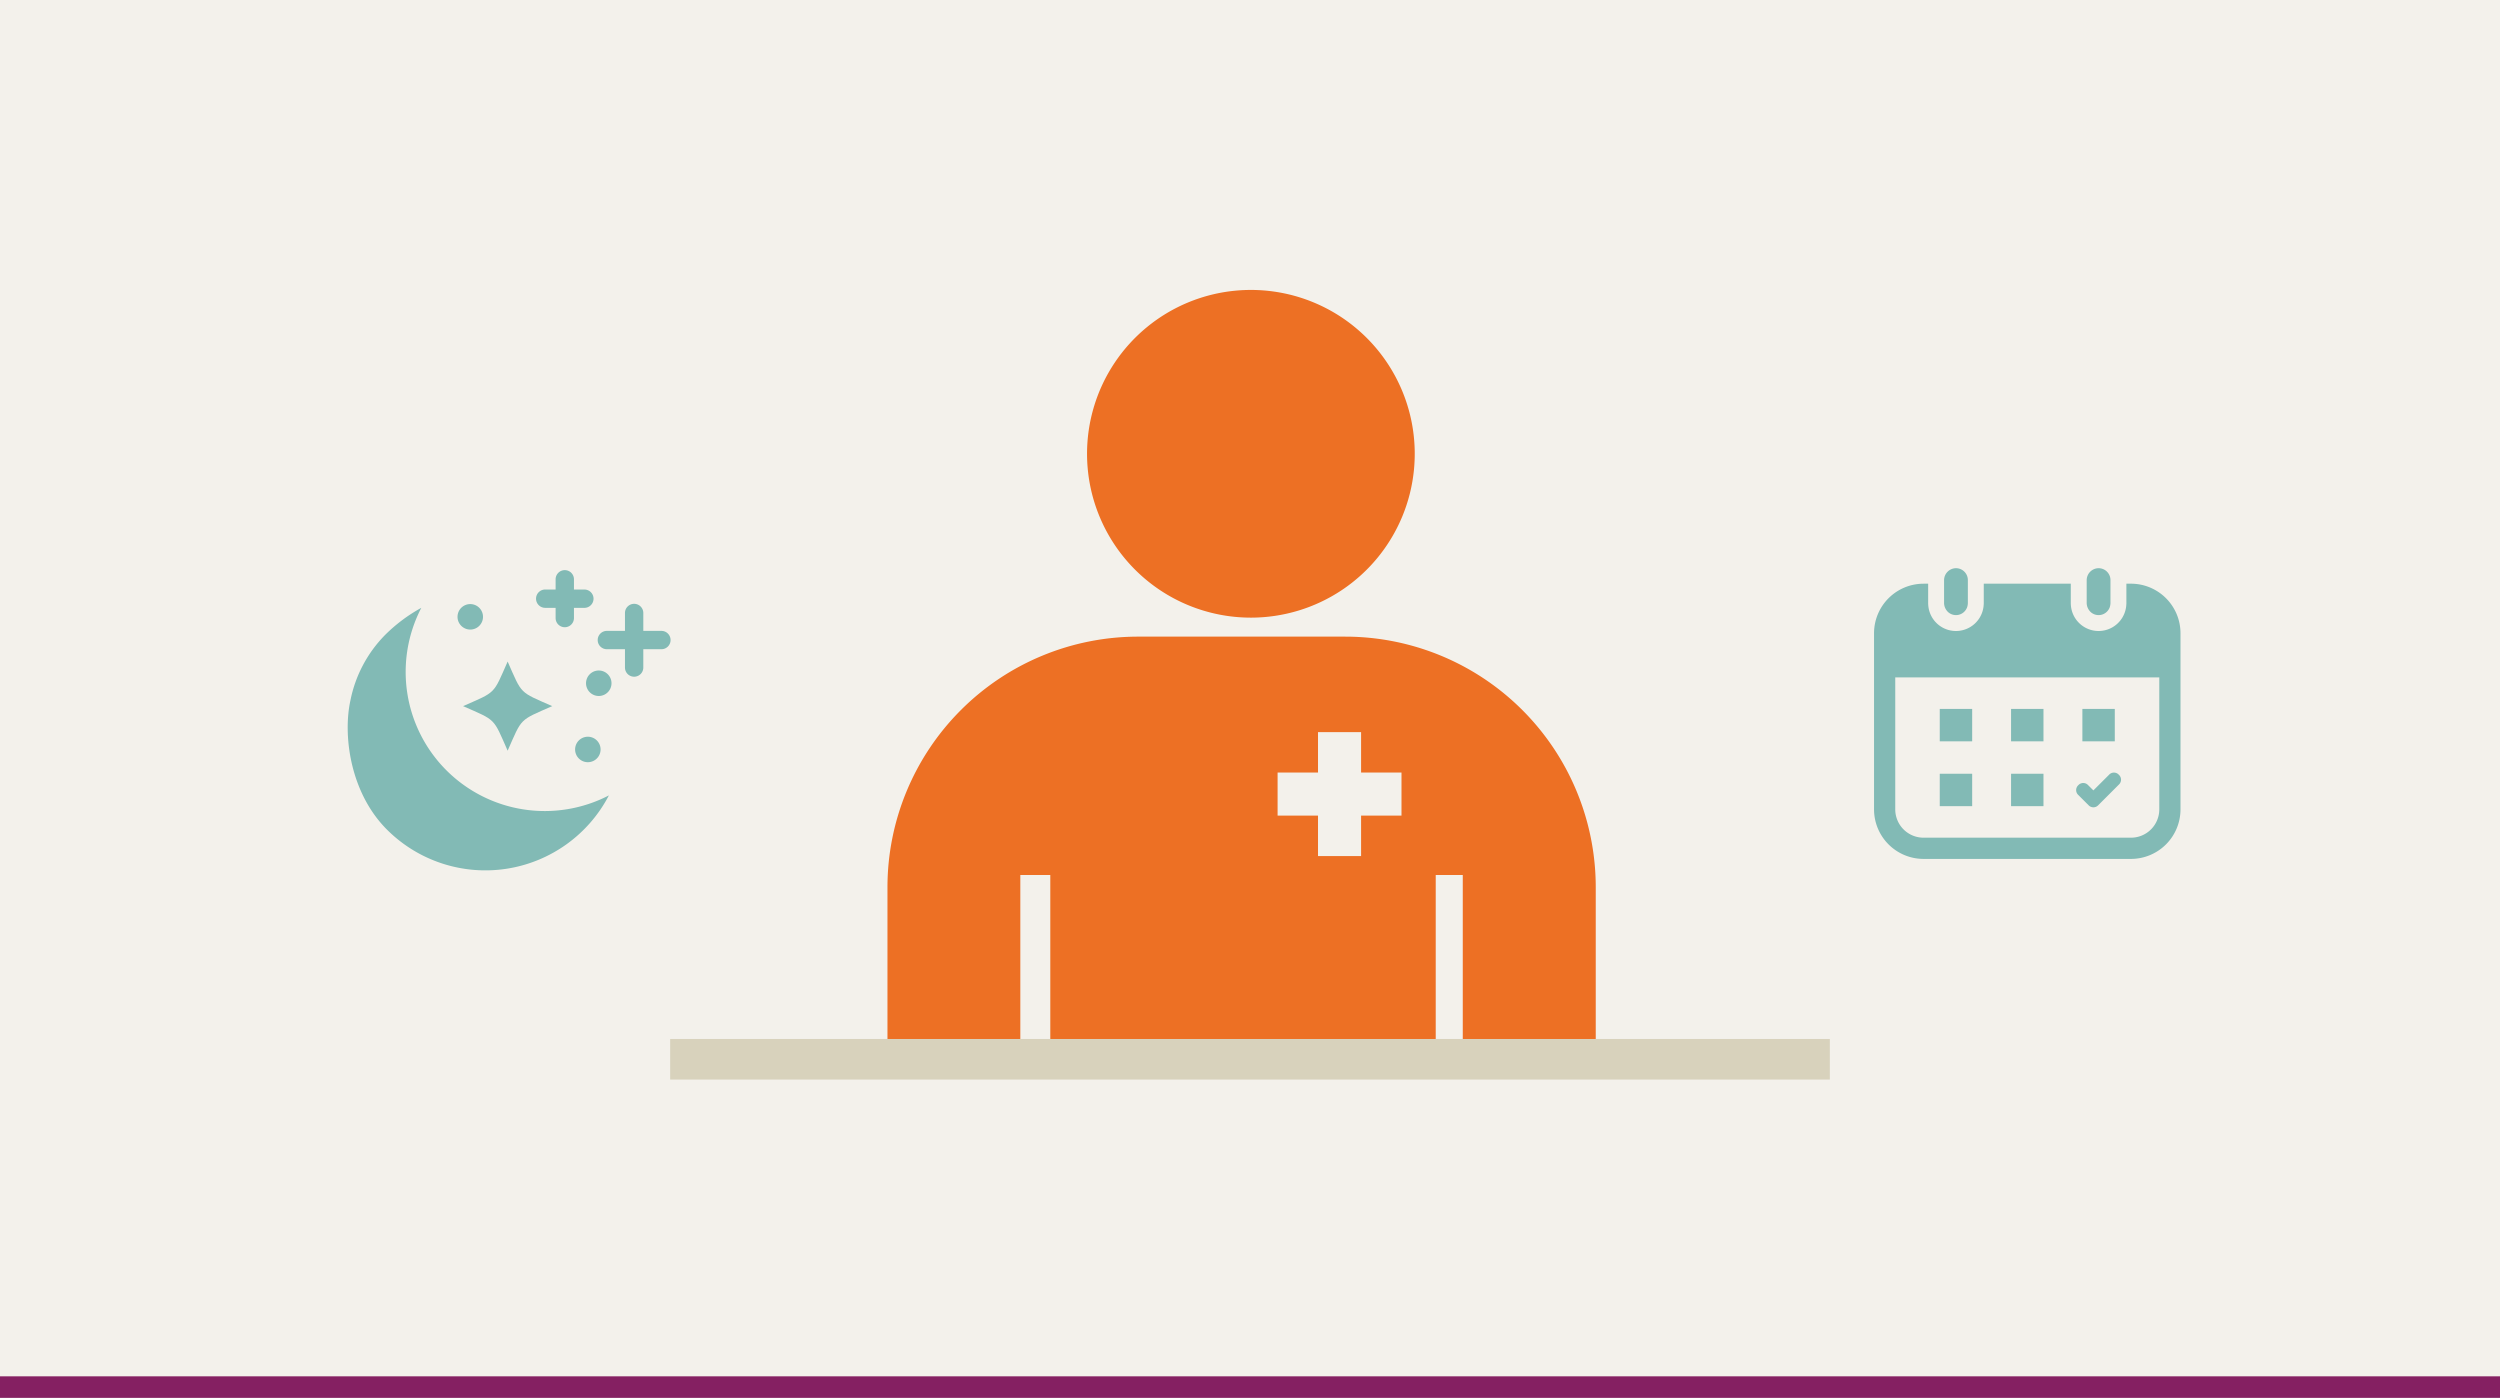 <svg xmlns="http://www.w3.org/2000/svg" width="465" height="260" viewBox="0 0 465 260"><defs><style>.cls-1{fill:#f3f1eb;}.cls-2{fill:none;stroke:#852062;stroke-miterlimit:10;stroke-width:4px;}.cls-3{fill:#82bab5;}.cls-4{fill:#ed7024;}.cls-5{fill:#d8d2bc;}</style></defs><title>21471-cmwf</title><g id="Icon"><rect class="cls-1" width="465" height="260"/><line class="cls-2" y1="258" x2="465" y2="258"/><path class="cls-3" d="M405.572,124.019v-6.245a9.217,9.217,0,0,0-9.207-9.208h-.858V112.2c0,.106-.009.21-.015.314a5.165,5.165,0,0,1-10.311,0c-.007-.1-.016-.208-.016-.314v-3.632H368.98V112.2c0,.106-.009.21-.016.314a5.165,5.165,0,0,1-10.311,0c-.006-.1-.016-.208-.016-.314v-3.632h-.857a9.218,9.218,0,0,0-9.208,9.208v32.775a9.219,9.219,0,0,0,9.208,9.208h38.585a9.218,9.218,0,0,0,9.207-9.208v-26.53Zm-9.207,31.792H357.78a5.267,5.267,0,0,1-5.262-5.262V126h49.109v24.554A5.268,5.268,0,0,1,396.365,155.811Z"/><rect class="cls-3" x="360.794" y="131.859" width="6.029" height="6.029"/><rect class="cls-3" x="374.058" y="131.859" width="6.029" height="6.029"/><rect class="cls-3" x="387.322" y="131.859" width="6.029" height="6.029"/><rect class="cls-3" x="360.794" y="143.917" width="6.029" height="6.029"/><rect class="cls-3" x="374.058" y="143.917" width="6.029" height="6.029"/><path class="cls-3" d="M394.065,144.065a1.227,1.227,0,0,0-.872-.362h0a1.227,1.227,0,0,0-.871.361l-2.951,2.95L388.352,146a1.234,1.234,0,0,0-.872-.361h0a1.239,1.239,0,0,0-.872.362l-.084.085a1.234,1.234,0,0,0,0,1.743L388.5,149.8a1.234,1.234,0,0,0,1.744,0l3.907-3.907a1.234,1.234,0,0,0,0-1.743Z"/><path class="cls-3" d="M362.34,113.841a2.195,2.195,0,0,0,3.475-.723c.009-.021.023-.039.032-.059a2.223,2.223,0,0,0,.142-.547,2.169,2.169,0,0,0,.032-.314v-4.3a2.212,2.212,0,0,0-2.212-2.212,2.238,2.238,0,0,0-2.212,2.212v4.3a2.352,2.352,0,0,0,.743,1.643Z"/><path class="cls-3" d="M388.867,113.841a2.195,2.195,0,0,0,3.475-.723c.01-.021.023-.039.032-.059a2.893,2.893,0,0,0,.174-.861v-4.3a2.212,2.212,0,0,0-2.212-2.212,2.238,2.238,0,0,0-2.212,2.212v4.3a2.373,2.373,0,0,0,.743,1.643Z"/><path class="cls-3" d="M87.465,117.1a2.37,2.37,0,1,0-2.366-2.37A2.373,2.373,0,0,0,87.465,117.1Z"/><path class="cls-3" d="M101.409,113.059h1.935V115a1.706,1.706,0,0,0,3.411,0v-1.938h1.937a1.705,1.705,0,1,0,0-3.41h-1.937V107.71a1.706,1.706,0,0,0-3.411,0v1.939h-1.935a1.705,1.705,0,0,0,0,3.41Z"/><path class="cls-3" d="M123.022,117.345h-3.367v-3.368a1.706,1.706,0,0,0-3.411,0v3.368h-3.367a1.7,1.7,0,0,0,0,3.41h3.367v3.366a1.706,1.706,0,1,0,3.411,0v-3.366h3.367a1.7,1.7,0,0,0,0-3.41Z"/><path class="cls-3" d="M83.033,143.279a25.882,25.882,0,0,1-4.668-30.223,29.832,29.832,0,0,0-6.791,5.1,24.007,24.007,0,0,0-6.394,12.12c-1.407,6.417-.118,17.117,6.807,24.044a25.892,25.892,0,0,0,41.266-6.376A25.884,25.884,0,0,1,83.033,143.279Z"/><path class="cls-3" d="M94.422,139.631c-2.727-6.19-2.1-5.564-8.292-8.291,6.19-2.728,5.565-2.1,8.292-8.292,2.726,6.188,2.1,5.564,8.292,8.291C96.525,134.067,97.148,133.441,94.422,139.631Z"/><path class="cls-3" d="M111.368,129.453a2.369,2.369,0,1,1,2.372-2.369A2.37,2.37,0,0,1,111.368,129.453Z"/><path class="cls-3" d="M109.336,141.77a2.369,2.369,0,1,1,2.372-2.369A2.37,2.37,0,0,1,109.336,141.77Z"/><path class="cls-4" d="M250.188,118.414H211.7a46.63,46.63,0,0,0-46.631,46.621V195.15H189.78v-32.4h5.575v32.4h71.69v-32.4h5.031v32.4h24.733V165.035A46.619,46.619,0,0,0,250.188,118.414Zm10.491,33.292h-7.517v7.519h-8.013v-7.519h-7.517v-8.015h7.517v-7.515h8.013v7.515h7.517Z"/><path class="cls-4" d="M232.662,114.881A30.476,30.476,0,1,0,202.19,84.405,30.479,30.479,0,0,0,232.662,114.881Z"/><rect class="cls-5" x="228.725" y="89.176" width="7.549" height="215.699" transform="translate(35.475 429.525) rotate(-90)"/></g></svg>